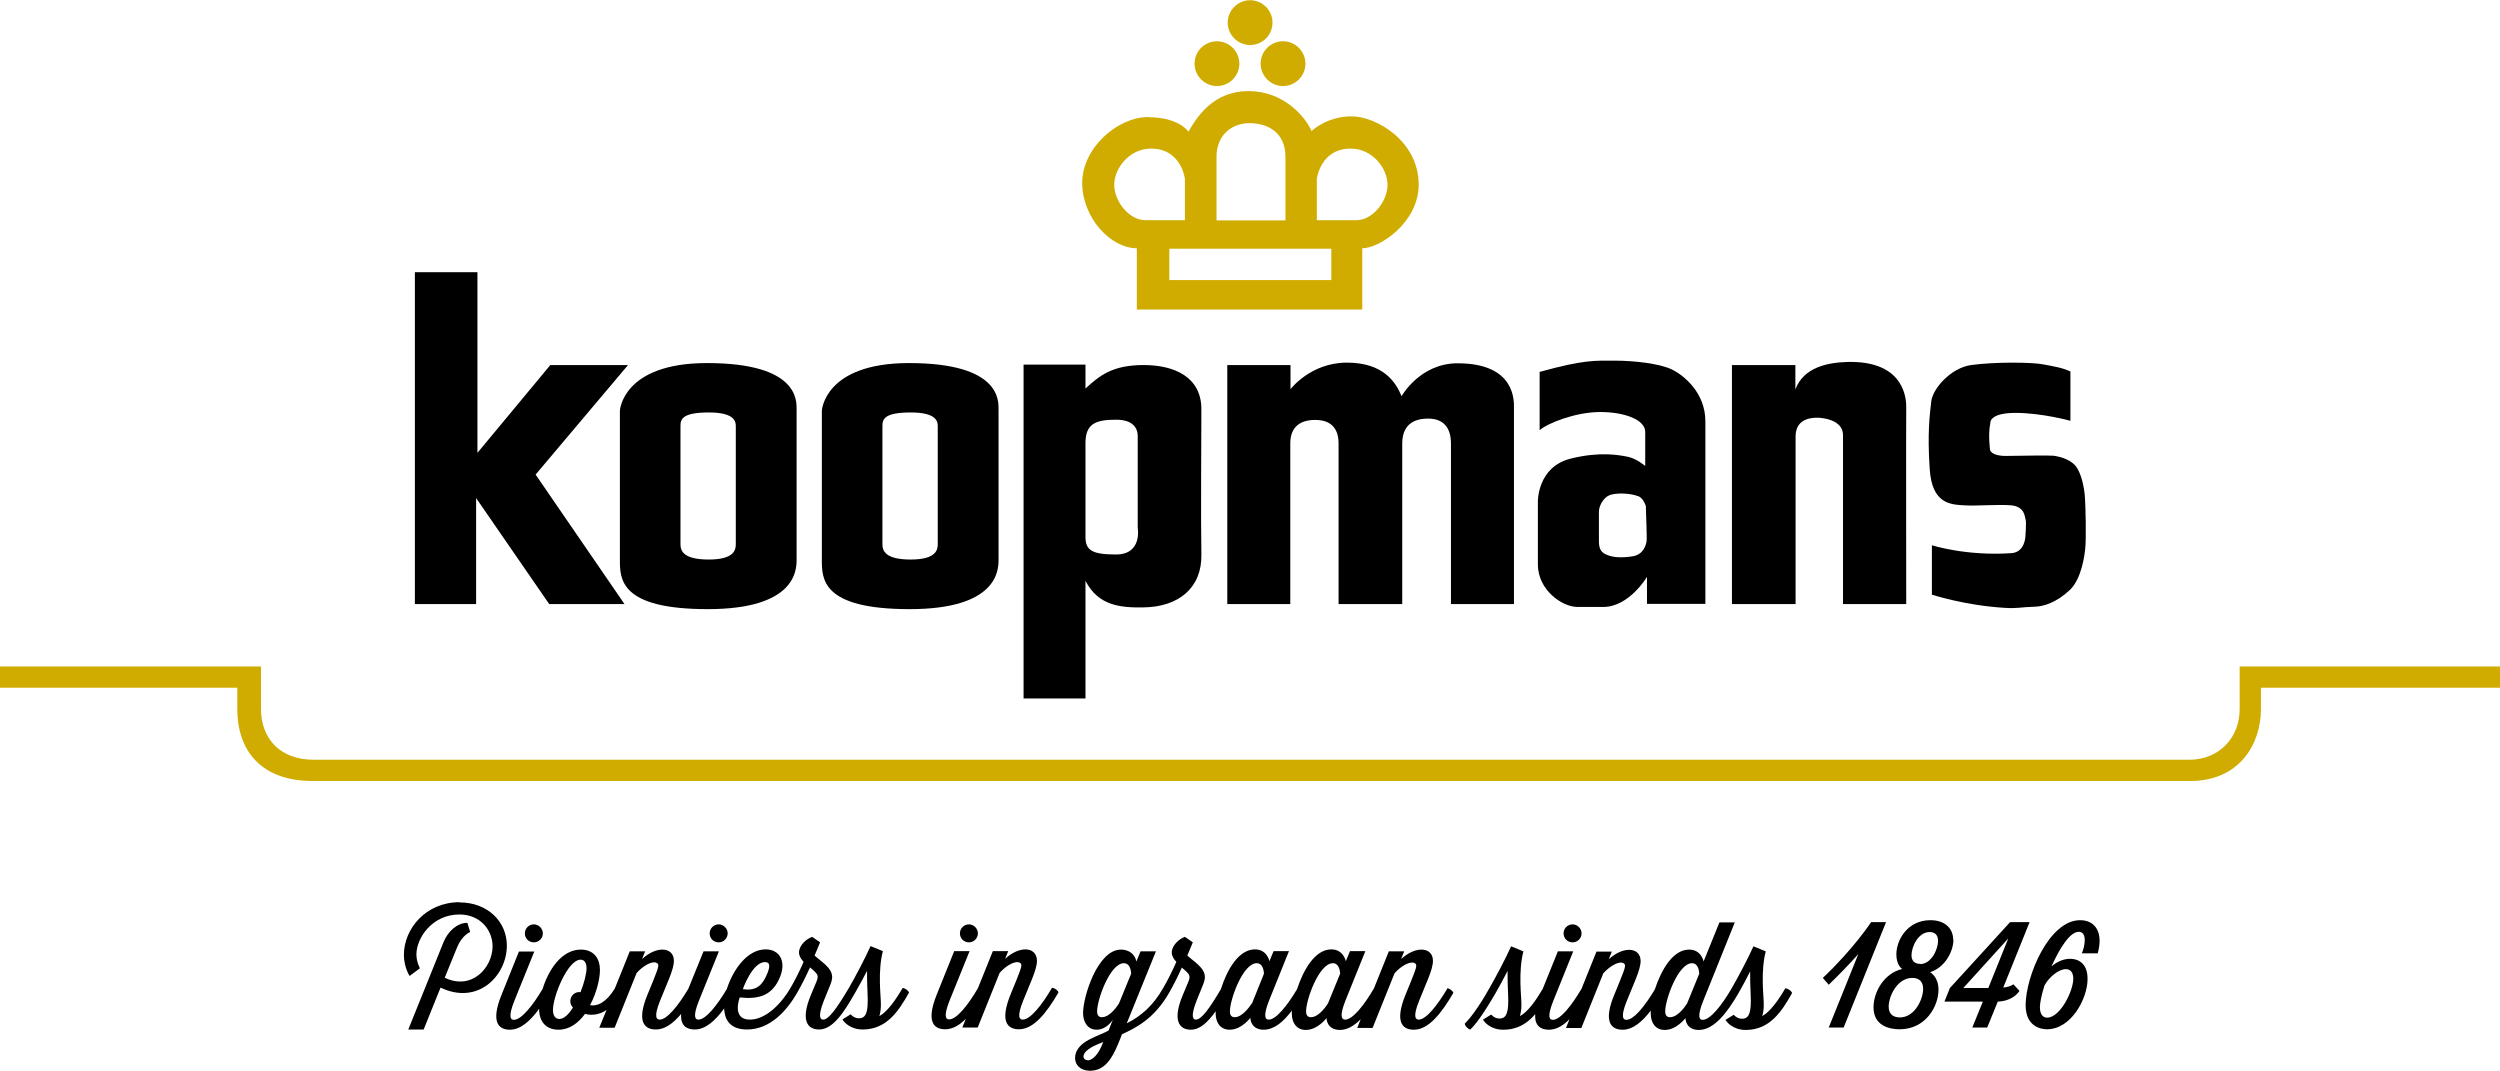 <?xml version="1.0" encoding="UTF-8"?>
<svg xmlns="http://www.w3.org/2000/svg" id="Laag_2" data-name="Laag 2" viewBox="0 0 113.89 48.77">
  <defs>
    <style>
      .cls-1 {
        fill: #010000;
      }

      .cls-2 {
        fill: #d0ac00;
      }
    </style>
  </defs>
  <g id="DESIGN">
    <g>
      <path class="cls-2" d="m56.95,2.05c.57,0,1.02-.46,1.02-1.02s-.46-1.02-1.02-1.02-1.02.46-1.02,1.02.46,1.02,1.02,1.02"></path>
      <path class="cls-2" d="m57.43,2.9c0-.57.46-1.02,1.02-1.02s1.02.46,1.02,1.02-.46,1.02-1.02,1.02-1.02-.46-1.02-1.02"></path>
      <path class="cls-2" d="m54.42,2.9c0-.57.46-1.02,1.02-1.02s1.02.46,1.02,1.02-.46,1.02-1.02,1.02-1.02-.46-1.02-1.02"></path>
      <path class="cls-2" d="m55.42,10.04v-2.9c0-.99.7-1.53,1.5-1.53s1.64.4,1.64,1.53v2.9h-3.14Zm4.57-.01v-1.88s.16-1.38,1.54-1.38c1.02,0,1.68.93,1.68,1.64,0,.79-.7,1.62-1.41,1.62h-1.81Zm-7.82,0c-.71,0-1.41-.83-1.41-1.62,0-.71.66-1.64,1.68-1.64,1.38,0,1.54,1.38,1.54,1.38v1.88h-1.81Zm1.1,1.3h7.38v1.43h-7.38v-1.43Zm-.95-6c-1.42,0-3.02,1.42-3.02,3s1.29,2.98,2.49,2.98v2.79h10.27v-2.79c.8,0,2.57-1.18,2.57-2.9,0-1.98-1.93-3.11-3.06-3.11s-1.82.67-1.82.67c-.29-.67-1.29-1.82-2.87-1.82s-2.33,1.13-2.74,1.85c0,0-.41-.66-1.84-.66"></path>
      <polygon class="cls-1" points="21.69 27.52 21.69 22.69 25.02 27.52 28.45 27.52 24.4 21.62 28.61 16.63 25.07 16.63 21.75 20.63 21.75 12.4 18.9 12.4 18.9 27.52 21.69 27.52"></polygon>
      <path class="cls-1" d="m31,19.4v5.39c0,.29.11.7,1.29.7s1.23-.46,1.23-.7v-5.36c0-.19,0-.64-1.23-.64s-1.29.32-1.29.62m1.21-2.87c4.18,0,4.08,1.72,4.08,2.12v6.84c0,.48-.05,2.25-4.05,2.25s-4-1.37-4-2.25v-6.79s.11-2.17,3.97-2.17"></path>
      <path class="cls-1" d="m40.2,19.4v5.39c0,.29.11.7,1.29.7s1.23-.46,1.23-.7v-5.36c0-.19,0-.64-1.23-.64s-1.29.32-1.29.62m1.21-2.87c4.18,0,4.08,1.72,4.08,2.12v6.84c0,.48-.05,2.25-4.05,2.25s-4-1.37-4-2.25v-6.79s.11-2.17,3.97-2.17"></path>
      <path class="cls-1" d="m49.45,24.46c0,.62.32.8,1.39.8,1.21,0,.99-1.21.99-1.21v-4.18c0-.19-.05-.75-.99-.75s-1.39.19-1.39,1.07v4.26Zm0-6.76c.64-.59,1.23-1.07,2.65-1.07s2.63.56,2.63,2.01-.03,4.94,0,6.62c.03,1.53-1.05,2.39-2.63,2.41-1.07.02-2.07-.08-2.65-1.21v5.36h-2.82v-15.21h2.82v1.07Z"></path>
      <path class="cls-1" d="m55.92,16.63h2.87v1.1s.91-1.21,2.57-1.21,2.23.89,2.49,1.53c0,0,.83-1.5,2.55-1.5,2.65,0,2.57,1.72,2.57,2.04v8.93h-2.87v-7.32c0-1.07-.75-1.13-1.04-1.13s-1.18.03-1.18,1.13v7.32h-2.9v-7.32c0-.99-.72-1.07-1.07-1.07s-1.13.08-1.13,1.07v7.32h-2.87v-10.89Z"></path>
      <path class="cls-1" d="m74.64,22.61c-.4-.16-1.05-.16-1.32-.05-.27.11-.48.48-.48.75v1.34c0,.4.13.54.4.64.27.11.67.13,1.15.05.48-.08.59-.51.62-.67.03-.16-.03-1.29-.03-1.61,0,0-.1-.36-.35-.46m-4.48-5.66c2.01-.56,2.52-.51,3.41-.51s2.04.13,2.6.4c.56.27,1.53,1.07,1.53,2.36v8.32h-2.66v-1.23s-.81,1.37-1.99,1.37h-1.18c-.7,0-1.8-.78-1.8-1.93v-2.87s-.03-1.58,1.5-1.96c1.34-.33,2.2-.16,2.6-.08.4.08.79.42.79.42v-1.56c0-.54-.93-.9-2.05-.9s-2.41.51-2.76.83v-2.66Z"></path>
      <path class="cls-1" d="m78.89,16.63h2.9v1.11c.38-1.01,1.46-1.22,2.35-1.25,2.39-.07,2.71,1.38,2.7,2.07-.01.68,0,8.96,0,8.96h-2.88v-7.7c0-.72-.99-.79-1.15-.79s-1.01-.03-1.01.85v7.64h-2.9v-10.89Z"></path>
      <path class="cls-1" d="m94.32,16.9v2.27s-1.29-.36-2.51-.36-1.14.47-1.14.48c-.11.5-.01,1.21-.01,1.21,0,0,.05.28.74.27.68-.01,1.96-.03,2.12-.01.16.01.75.12,1.03.46.28.34.4,1.02.43,1.41.03.39.07,1.96.01,2.41-.02.19-.15,1.33-.7,1.84-.64.6-1.22.75-1.61.76-.68.02-.75.09-1.37.05-1.81-.11-3.3-.6-3.3-.6v-2.25s1.55.5,3.62.36c.62-.04.64-.76.64-.76,0,0,.05-.66.01-.76-.04-.11-.02-.6-.66-.66-.64-.05-1.6.04-2.16,0-.57-.04-1.45-.04-1.55-1.66-.11-1.64,0-2.43.07-3.07.06-.57.88-1.53,1.82-1.66,1.09-.15,2.8-.13,3.28-.03.48.09.87.15,1.23.32"></path>
      <path class="cls-2" d="m0,30.36h11.89v1.94c0,1.33.86,2.31,2.39,2.31h85.46c1.34,0,2.29-.99,2.29-2.31v-1.94h11.87v.97h-10.9v.97c0,1.59-.97,3.28-3.23,3.28H14.25c-2.37,0-3.44-1.4-3.44-3.28v-.97H0v-.97Z"></path>
      <path class="cls-1" d="m20.94,41.1c-1.55,0-2.54,1.22-2.54,2.4,0,.57.26.96.26.96l.47-.35s-.16-.29-.16-.63c0-.74.71-1.82,1.96-1.82.96,0,1.51.72,1.51,1.45,0,.96-.94,2.03-2.18,1.43l.57-1.4c.23-.55.59-.68.59-.68l-.13-.42c-.48,0-.89.41-1.08.87l-1.61,3.99h.7l.77-1.91c1.7.82,3.02-.54,3.02-1.91,0-1.1-.88-1.97-2.15-1.97"></path>
      <path class="cls-1" d="m24.32,42.93c.23,0,.41-.19.41-.41s-.19-.41-.41-.41-.41.18-.41.41.18.41.41.41"></path>
      <path class="cls-1" d="m32.74,42.93c.23,0,.41-.19.41-.41s-.19-.41-.41-.41-.41.18-.41.41.18.41.41.41"></path>
      <path class="cls-1" d="m41.12,45.01c-.3.52-.7,1.09-1.06,1.28.05-.16.07-.34.07-.54,0-.4-.15-1.49.09-2.42l-.56-.23c-.25.56-.69,1.39-.99,1.91-.55.93-.92,1.44-1.17,1.44-.11,0-.27-.09.03-.86l.3-.74c.06-.15.08-.26.08-.34,0-.43-.53-.72-.8-.98l.25-.6-.36-.25c-.27.09-.6.39-.6.71,0,.16.09.3.21.43-.19.43-.41.87-.6,1.19h0,0c-.5.85-1.2,1.44-1.85,1.44-.85,0-.46-1.01-.46-1.01.86.09,1.43-.08,1.78-.81.39-.8.05-1.38-.6-1.38-.84,0-1.49.93-1.77,1.81-.45.75-.96,1.39-1.29,1.39-.15,0-.27-.13.02-.86l.91-2.25h-.7l-.69,1.7c-.45.76-.97,1.41-1.31,1.41-.11,0-.3-.07.02-.86l.41-1c.14-.35.22-.62.22-.82,0-.34-.23-.51-.52-.51-.26,0-.59.12-.93.43l.14-.35h-.7l-.68,1.69c-.37.61-.78.83-1.13.76.29-.54.45-1.18.45-1.59,0-.64-.37-.94-.87-.94-.88,0-1.48.94-1.74,1.79-.45.76-.97,1.41-1.31,1.41-.15,0-.27-.13.02-.86l.91-2.25h-.7l-.8,1.99c-.48,1.2-.15,1.57.39,1.57.48,0,.92-.39,1.33-.95,0,.65.38.95.88.95s.9-.3,1.21-.72c.35.09.69.02.98-.18l-.33.81h.7l1-2.49c.29-.33.62-.49.8-.49.11,0,.19.05.19.15,0,.11-.1.35-.23.68l-.27.66c-.48,1.17-.17,1.57.39,1.57.41,0,.79-.28,1.15-.71-.04.53.24.71.62.71.48,0,.93-.39,1.34-.96.02.63.38.96,1.04.96,1.07,0,1.83-.88,2.29-1.68h0c.22-.39.42-.79.58-1.15.21.18.35.29.35.43,0,.03,0,.09-.06.23l-.25.6c-.48,1.15-.16,1.57.37,1.57.64,0,1.14-.79,1.65-1.68.17-.29.36-.65.54-.99-.01.52.03,1.02.03,1.36,0,.63-.14.8-.4.8-.13,0-.26-.05-.38-.18l-.37.23c.04.09.33.46.92.46,1.08,0,1.63-.82,2.11-1.68-.03-.1-.19-.21-.29-.21m-6.27-1.18c.23,0,.26.19.06.62-.17.38-.43.72-1.07.61,0,0,.43-1.23,1.01-1.23m-8.4,1.37c-.25-.04-.47.16-.47.41,0,.12.05.22.12.29-.19.31-.41.52-.62.52-.18,0-.29-.15-.29-.41,0-.62.67-2.29,1.26-2.29.15,0,.27.11.27.39,0,.25-.11.67-.27,1.08"></path>
      <path class="cls-1" d="m44.14,42.93c.23,0,.41-.19.41-.41s-.19-.41-.41-.41-.41.18-.41.41.18.41.41.41"></path>
      <path class="cls-1" d="m47.92,45.01c-.46.78-.98,1.44-1.33,1.44-.11,0-.3-.07.02-.86l.41-1c.14-.35.22-.62.22-.82,0-.34-.23-.52-.52-.52-.26,0-.59.12-.93.43l.14-.35h-.7l-.68,1.69c-.45.77-.97,1.42-1.31,1.42-.15,0-.27-.13.02-.86l.91-2.25h-.7l-.8,1.99c-.48,1.2-.15,1.57.39,1.57.33,0,.65-.18.94-.48l-.16.4h.7l1-2.49c.29-.33.62-.49.8-.49.11,0,.19.05.19.15,0,.11-.1.35-.23.68l-.27.66c-.47,1.17-.17,1.57.39,1.57.67,0,1.26-.75,1.8-1.68-.03-.1-.19-.21-.29-.21"></path>
      <path class="cls-1" d="m65.95,45.01c-.46.78-.98,1.44-1.32,1.44-.11,0-.3-.07.02-.86l.41-1c.14-.35.22-.62.22-.82,0-.34-.23-.51-.52-.51-.26,0-.59.12-.93.43l.14-.35h-.7l-.68,1.69c-.45.77-.97,1.42-1.31,1.42-.17,0-.26-.17.01-.86l.91-2.26h-.7l-.19.46s-.1-.54-.66-.54c-.75,0-1.28.95-1.56,1.81-.45.76-.96,1.39-1.29,1.39-.17,0-.26-.17.01-.86l.91-2.26h-.7l-.19.46s-.1-.54-.66-.54c-.75,0-1.28.95-1.55,1.81-.53.9-.89,1.39-1.14,1.39-.11,0-.27-.09.03-.86l.3-.74c.06-.15.08-.26.08-.34,0-.43-.53-.72-.8-.98l.25-.6-.36-.25c-.27.09-.6.4-.6.71,0,.16.09.3.21.43-.19.43-.41.87-.6,1.19h0c-.47.83-1.03,1.29-1.66,1.61l1.33-3.28h-.7l-.19.46c-.08-.39-.41-.54-.7-.54-1.07,0-1.73,2.15-1.73,2.89,0,.41.21.76.62.76.47,0,.74-.46.74-.46l-.2.5c-.15.09-.53.23-.78.36-.35.16-.71.43-.74.83-.03.37.24.64.68.64.67,0,1-.57,1.26-1.18.11-.25.19-.48.19-.48.62-.29,1.46-.69,2.15-1.89h0c.22-.39.42-.79.58-1.15.21.18.35.29.35.43,0,.03,0,.09-.06.23l-.25.6c-.48,1.15-.16,1.57.37,1.57.42,0,.78-.35,1.13-.84,0,.03,0,.06,0,.09,0,.42.21.75.64.75.54,0,.94-.54.94-.54,0,0,0,.54.61.54.47,0,.9-.36,1.28-.87,0,.04,0,.09,0,.13,0,.42.21.75.64.75.54,0,.94-.54.94-.54,0,0,0,.54.61.54.34,0,.65-.19.95-.49l-.16.4h.7l1-2.49c.29-.33.62-.49.8-.49.11,0,.19.05.19.15,0,.11-.1.35-.23.68l-.27.66c-.47,1.17-.17,1.57.39,1.57.67,0,1.26-.75,1.8-1.68-.03-.1-.19-.21-.29-.21m-16.36,3.28c-.12,0-.2-.07-.2-.17,0-.16.17-.3.33-.4.19-.11.37-.18.57-.26-.24.64-.52.83-.71.84m1.42-2.59s-.37.62-.77.62c-.15,0-.22-.09-.22-.27,0-.53.59-2.19,1.22-2.19.33,0,.33.48.33.48l-.56,1.37Zm6.05,0s-.38.62-.77.62c-.15,0-.22-.09-.22-.27,0-.53.59-2.19,1.22-2.19.33,0,.33.48.33.48l-.55,1.37Zm3.47,0s-.37.62-.77.62c-.15,0-.22-.09-.22-.27,0-.53.59-2.19,1.22-2.19.33,0,.33.48.33.48l-.56,1.37Z"></path>
      <path class="cls-1" d="m71.64,42.93c.23,0,.41-.19.41-.41s-.19-.41-.41-.41-.41.18-.41.41.18.41.41.41"></path>
      <path class="cls-1" d="m81.34,45.01c-.3.52-.7,1.09-1.06,1.28.05-.16.07-.34.07-.53,0-.4-.15-1.49.09-2.42l-.56-.23c-.25.56-.69,1.39-.99,1.91h0c-.45.78-.98,1.44-1.32,1.44-.15,0-.27-.13.02-.86l1.44-3.58h-.7l-.72,1.78s-.1-.54-.66-.54c-.75,0-1.28.95-1.56,1.81-.45.76-.96,1.39-1.3,1.39-.11,0-.3-.07.02-.86l.41-1c.14-.35.22-.62.22-.82,0-.34-.23-.51-.52-.51-.26,0-.59.12-.93.43l.14-.35h-.7l-.68,1.69c-.45.77-.97,1.42-1.31,1.42-.15,0-.27-.13.02-.86l.91-2.26h-.7l-.69,1.71c-.3.51-.68,1.06-1.04,1.24.05-.16.07-.34.07-.53,0-.4-.15-1.47.09-2.42l-.56-.23c-.25.56-.69,1.39-.99,1.91-.48.86-.92,1.43-1.12,1.61,0,.1.15.26.25.27.21-.19.56-.64,1.16-1.67.17-.3.36-.65.54-1-.01.53.03,1.03.03,1.37,0,.63-.14.8-.4.8-.13,0-.26-.05-.38-.18-.21.13-.37.23-.37.23.04.09.33.46.92.46.65,0,1.1-.29,1.46-.71-.04.52.24.71.62.71.33,0,.65-.18.94-.48l-.16.4h.7l1-2.49c.3-.33.62-.49.8-.49.11,0,.19.05.19.15,0,.11-.1.35-.23.68l-.27.66c-.48,1.17-.17,1.57.39,1.57.46,0,.88-.35,1.28-.87,0,.04,0,.09,0,.13,0,.42.21.75.64.75.54,0,.94-.54.94-.54,0,0,0,.54.61.54.69,0,1.29-.78,1.81-1.68h0c.17-.29.36-.65.53-.99-.01.52.03,1.02.03,1.36,0,.63-.14.8-.4.8-.13,0-.26-.05-.38-.18l-.37.23c.04.09.33.46.92.46,1.08,0,1.63-.82,2.11-1.68-.03-.1-.19-.21-.29-.21m-4.5.69s-.37.62-.77.62c-.15,0-.22-.09-.22-.27,0-.53.59-2.19,1.22-2.19.33,0,.33.48.33.48l-.56,1.37Z"></path>
      <path class="cls-1" d="m85.24,42.01s-.8,1.22-2.2,2.54l.27.31c.5-.48.96-.96,1.35-1.4l-1.35,3.35h.68l1.93-4.8h-.68Z"></path>
      <path class="cls-1" d="m88.98,42.82c0-.53-.38-.9-1.04-.9-1.04,0-1.55.9-1.55,1.56,0,.48.25.66.27.66-.86.21-1.31,1.08-1.31,1.75,0,.84.72,1,1.19,1,1.19,0,1.77-1.05,1.77-1.8,0-.59-.36-.78-.38-.8.7-.23,1.06-.97,1.06-1.48m-2.44,3.54c-.25,0-.51-.11-.51-.49,0-.46.38-1.31,1.08-1.31.31,0,.49.17.49.5,0,.47-.38,1.3-1.06,1.3m.92-2.44c-.21,0-.39-.11-.39-.39,0-.38.3-1.06.83-1.06.23,0,.38.13.38.4,0,.38-.3,1.06-.82,1.06"></path>
      <path class="cls-1" d="m91.26,44.99l1.2-2.98h-.89l-2.74,3-.25.62h1.75l-.48,1.18h.68l.48-1.18c.73-.03.99-.49.99-.49l-.28-.3s-.11.11-.46.15m-.68.02h-1.14l2.05-2.26-.91,2.26Z"></path>
      <path class="cls-1" d="m95.56,43.44c.27-.94-.09-1.52-.8-1.52-1.42,0-2.48,2.57-2.48,3.87,0,1.01.74,1.1.97,1.1,1.1,0,1.83-1.37,1.85-2.25.02-.62-.29-.96-.8-.96-.33,0-.62.16-.84.34.38-.84.84-1.57,1.24-1.57.42,0,.26.72.14.98h.71Zm-1.45.71c.23,0,.34.17.34.44,0,.56-.6,1.77-1.19,1.77-.17,0-.33-.12-.33-.48,0-.2.08-.58.21-.99.22-.4.66-.74.97-.74"></path>
    </g>
  </g>
</svg>

